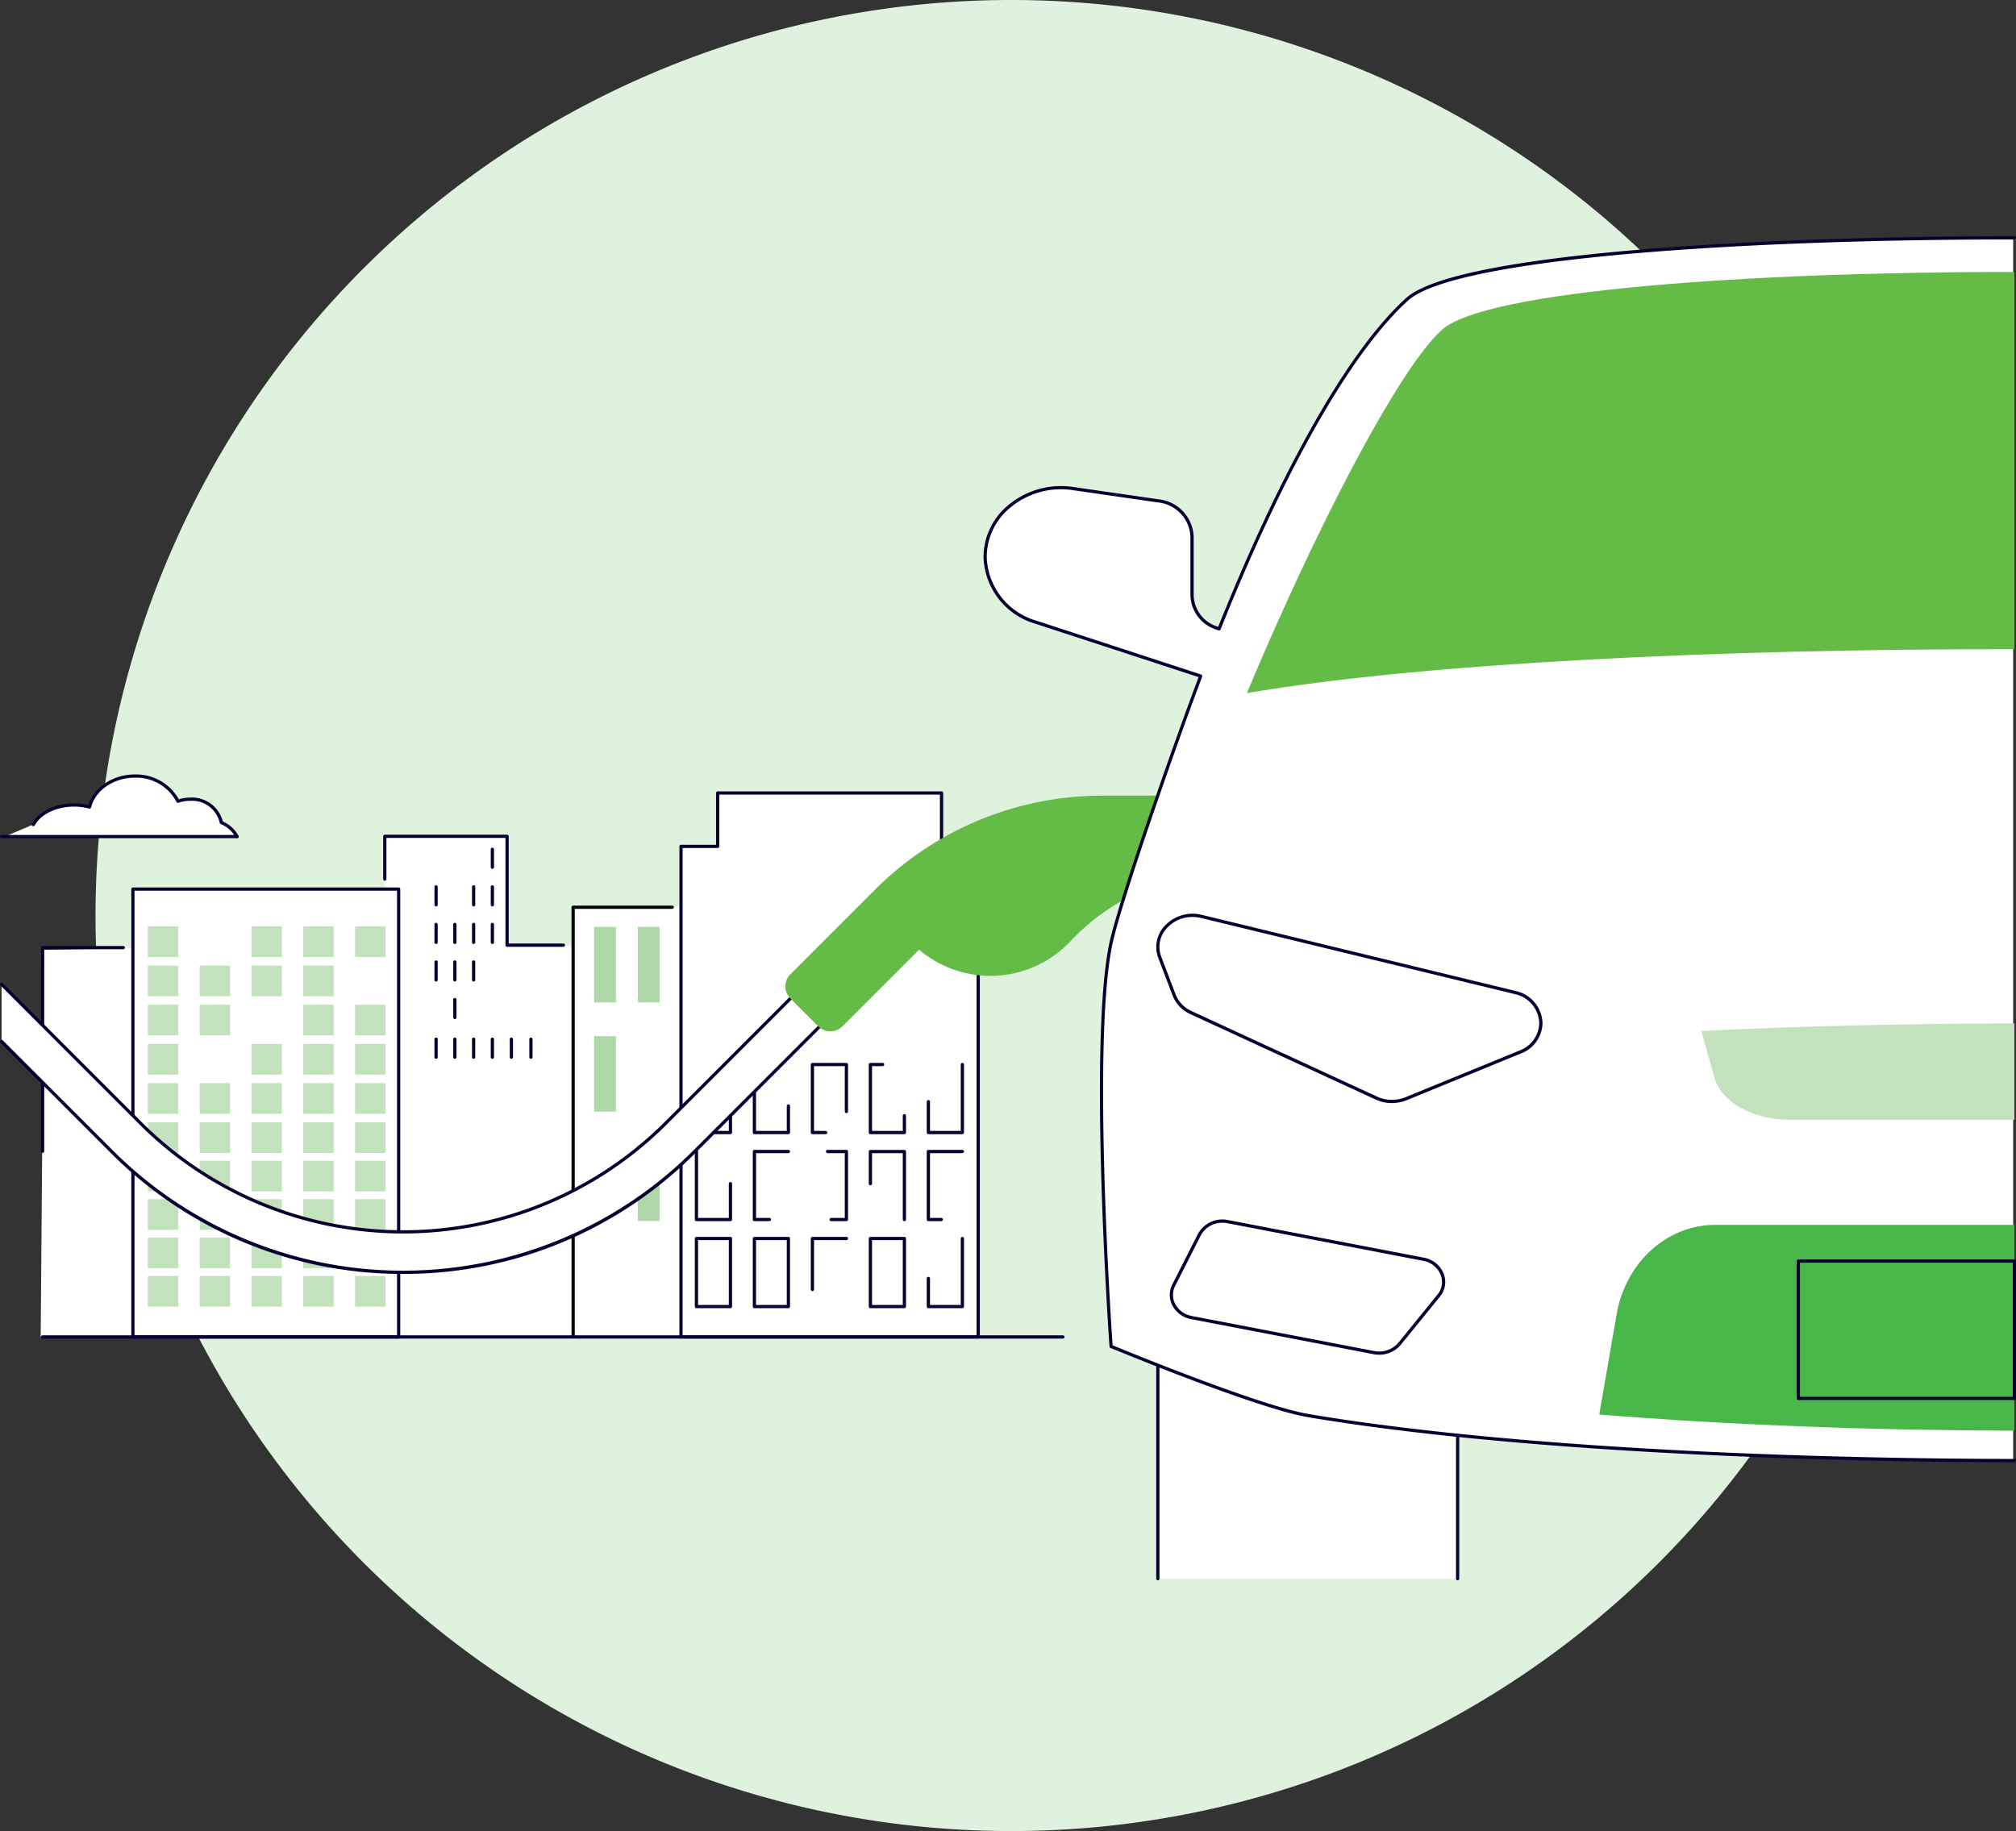 <svg xmlns="http://www.w3.org/2000/svg" xmlns:xlink="http://www.w3.org/1999/xlink" width="301.423" height="273.82" viewBox="0 0 301.423 273.82"><rect x="0" y="0" width="301.423" height="273.82" fill="#333333" stroke="none"/><defs><clipPath id="a"><rect width="301.423" height="200.998" fill="none"/></clipPath></defs><g transform="translate(-1338.912 -7415.394)"><path d="M295.82,206.91A136.91,136.91,0,1,0,158.91,343.82,136.91,136.91,0,0,0,295.82,206.91" transform="translate(1331.195 7345.394)" fill="#dff2de"/><g transform="translate(1338.912 7450.719)"><path d="M8.529,198.164h140.3l-.2-73.388h-5.358v-7.67H109.632v7.7l-5.32.052-.052,8.984-16.049.131-.1,5.726H78.125l.131-16.443-18.2.079-.138,16.1-50.925.838Z" transform="translate(-2.445 -33.564)" fill="#fff"/><rect width="39.729" height="66.974" transform="translate(19.875 97.633)" fill="#fff"/><g clip-path="url(#a)"><path d="M67.492,203.977H27.763a.242.242,0,0,1-.242-.242V136.762a.242.242,0,0,1,.242-.242H67.492a.241.241,0,0,1,.242.242v66.973a.241.241,0,0,1-.242.242M28,203.493H67.25V137H28Z" transform="translate(-7.888 -39.128)" fill="#070033"/><rect width="4.541" height="4.581" transform="translate(22.114 103.215)" fill="#c2e1bc"/><rect width="4.541" height="4.581" transform="translate(37.603 103.215)" fill="#c2e1bc"/><rect width="4.541" height="4.581" transform="translate(45.347 103.215)" fill="#c2e1bc"/><rect width="4.541" height="4.581" transform="translate(53.092 103.215)" fill="#c2e1bc"/><rect width="4.541" height="4.581" transform="translate(22.114 109.074)" fill="#c2e1bc"/><rect width="4.541" height="4.581" transform="translate(29.858 109.074)" fill="#c2e1bc"/><rect width="4.541" height="4.581" transform="translate(37.603 109.074)" fill="#c2e1bc"/><rect width="4.541" height="4.581" transform="translate(45.347 109.074)" fill="#c2e1bc"/><rect width="4.541" height="4.581" transform="translate(22.114 114.933)" fill="#c2e1bc"/><rect width="4.541" height="4.581" transform="translate(29.858 114.933)" fill="#c2e1bc"/><rect width="4.541" height="4.581" transform="translate(45.347 114.933)" fill="#c2e1bc"/><rect width="4.541" height="4.581" transform="translate(53.092 114.933)" fill="#c2e1bc"/><rect width="4.541" height="4.581" transform="translate(22.114 120.792)" fill="#c2e1bc"/><rect width="4.541" height="4.581" transform="translate(37.603 120.792)" fill="#c2e1bc"/><rect width="4.541" height="4.581" transform="translate(45.347 120.792)" fill="#c2e1bc"/><rect width="4.541" height="4.581" transform="translate(53.092 120.792)" fill="#c2e1bc"/><rect width="4.541" height="4.581" transform="translate(22.114 126.651)" fill="#c2e1bc"/><rect width="4.541" height="4.581" transform="translate(29.858 126.651)" fill="#c2e1bc"/><rect width="4.541" height="4.581" transform="translate(37.603 126.651)" fill="#c2e1bc"/><rect width="4.541" height="4.581" transform="translate(45.347 126.651)" fill="#c2e1bc"/><rect width="4.541" height="4.581" transform="translate(53.092 126.651)" fill="#c2e1bc"/><rect width="4.541" height="4.581" transform="translate(22.114 132.51)" fill="#c2e1bc"/><rect width="4.541" height="4.581" transform="translate(29.858 132.51)" fill="#c2e1bc"/><rect width="4.541" height="4.581" transform="translate(37.603 132.51)" fill="#c2e1bc"/><rect width="4.541" height="4.581" transform="translate(45.347 132.51)" fill="#c2e1bc"/><rect width="4.541" height="4.581" transform="translate(53.092 132.51)" fill="#c2e1bc"/><rect width="4.541" height="4.581" transform="translate(22.114 138.258)" fill="#c2e1bc"/><rect width="4.541" height="4.581" transform="translate(29.858 138.258)" fill="#c2e1bc"/><rect width="4.541" height="4.581" transform="translate(37.603 138.258)" fill="#c2e1bc"/><rect width="4.541" height="4.581" transform="translate(45.347 138.258)" fill="#c2e1bc"/><rect width="4.541" height="4.581" transform="translate(53.092 138.258)" fill="#c2e1bc"/><rect width="4.541" height="4.581" transform="translate(22.114 144.006)" fill="#c2e1bc"/><rect width="4.541" height="4.581" transform="translate(29.858 144.006)" fill="#c2e1bc"/><rect width="4.541" height="4.581" transform="translate(37.603 144.006)" fill="#c2e1bc"/><rect width="4.541" height="4.581" transform="translate(45.347 144.006)" fill="#c2e1bc"/><rect width="4.541" height="4.581" transform="translate(53.092 144.006)" fill="#c2e1bc"/><rect width="4.541" height="4.581" transform="translate(22.114 149.753)" fill="#c2e1bc"/><rect width="4.541" height="4.581" transform="translate(29.858 149.753)" fill="#c2e1bc"/><rect width="4.541" height="4.581" transform="translate(37.603 149.753)" fill="#c2e1bc"/><rect width="4.541" height="4.581" transform="translate(45.347 149.753)" fill="#c2e1bc"/><rect width="4.541" height="4.581" transform="translate(53.092 149.753)" fill="#c2e1bc"/><rect width="4.541" height="4.581" transform="translate(22.114 155.501)" fill="#c2e1bc"/><rect width="4.541" height="4.581" transform="translate(29.858 155.501)" fill="#c2e1bc"/><rect width="4.541" height="4.581" transform="translate(37.603 155.501)" fill="#c2e1bc"/><rect width="4.541" height="4.581" transform="translate(45.347 155.501)" fill="#c2e1bc"/><rect width="4.541" height="4.581" transform="translate(53.092 155.501)" fill="#c2e1bc"/><path d="M8.834,179.714a.242.242,0,0,1-.242-.242V149.026a.242.242,0,0,1,.242-.242H20.891a.242.242,0,0,1,0,.484H9.076v30.2a.242.242,0,0,1-.242.242" transform="translate(-2.463 -42.643)" fill="#070033"/><path d="M120.022,204.971a.242.242,0,0,1-.242-.242V140.563a.242.242,0,0,1,.242-.242h14.813a.242.242,0,0,1,0,.484H120.264v63.925a.242.242,0,0,1-.242.242" transform="translate(-34.33 -40.217)"/><path d="M107.245,142.214H98.833a.242.242,0,0,1-.242-.242V125.93h-17.8v6.162a.242.242,0,1,1-.484,0v-6.4a.242.242,0,0,1,.242-.242H98.833a.242.242,0,0,1,.242.242V141.73h8.17a.242.242,0,0,1,0,.484" transform="translate(-23.016 -35.954)" fill="#070033"/><path d="M103.1,131.348a.242.242,0,0,1-.242-.242v-2.684a.242.242,0,0,1,.484,0v2.684a.242.242,0,0,1-.242.242" transform="translate(-29.481 -36.738)" fill="#070033"/><path d="M103.1,139.22a.242.242,0,0,1-.242-.242v-2.684a.242.242,0,0,1,.484,0v2.684a.242.242,0,0,1-.242.242" transform="translate(-29.481 -38.994)" fill="#070033"/><path d="M103.1,147.092a.242.242,0,0,1-.242-.242v-2.684a.242.242,0,0,1,.484,0v2.684a.242.242,0,0,1-.242.242" transform="translate(-29.481 -41.25)" fill="#070033"/><path d="M99.17,139.22a.242.242,0,0,1-.242-.242v-2.684a.242.242,0,0,1,.484,0v2.684a.242.242,0,0,1-.242.242" transform="translate(-28.354 -38.994)" fill="#070033"/><path d="M99.17,147.092a.242.242,0,0,1-.242-.242v-2.684a.242.242,0,1,1,.484,0v2.684a.242.242,0,0,1-.242.242" transform="translate(-28.354 -41.25)" fill="#070033"/><path d="M99.17,154.965a.242.242,0,0,1-.242-.242V152.04a.242.242,0,1,1,.484,0v2.684a.242.242,0,0,1-.242.242" transform="translate(-28.354 -43.507)" fill="#070033"/><path d="M95.236,147.092a.242.242,0,0,1-.242-.242v-2.684a.242.242,0,1,1,.484,0v2.684a.242.242,0,0,1-.242.242" transform="translate(-27.226 -41.25)" fill="#070033"/><path d="M95.236,154.965a.242.242,0,0,1-.242-.242V152.04a.242.242,0,1,1,.484,0v2.684a.242.242,0,0,1-.242.242" transform="translate(-27.226 -43.507)" fill="#070033"/><path d="M95.236,162.837a.242.242,0,0,1-.242-.242v-2.684a.242.242,0,1,1,.484,0V162.6a.242.242,0,0,1-.242.242" transform="translate(-27.226 -45.763)" fill="#070033"/><path d="M91.3,139.22a.242.242,0,0,1-.242-.242v-2.684a.242.242,0,0,1,.484,0v2.684a.242.242,0,0,1-.242.242" transform="translate(-26.098 -38.994)" fill="#070033"/><path d="M91.3,147.092a.242.242,0,0,1-.242-.242v-2.684a.242.242,0,0,1,.484,0v2.684a.242.242,0,0,1-.242.242" transform="translate(-26.098 -41.25)" fill="#070033"/><path d="M103.1,171.154a.242.242,0,0,1-.242-.242v-2.684a.242.242,0,1,1,.484,0v2.684a.242.242,0,0,1-.242.242" transform="translate(-29.481 -48.147)" fill="#070033"/><path d="M111.179,171.154a.242.242,0,0,1-.242-.242v-2.684a.242.242,0,1,1,.484,0v2.684a.242.242,0,0,1-.242.242" transform="translate(-31.796 -48.147)" fill="#070033"/><path d="M99.17,171.154a.242.242,0,0,1-.242-.242v-2.684a.242.242,0,1,1,.484,0v2.684a.242.242,0,0,1-.242.242" transform="translate(-28.354 -48.147)" fill="#070033"/><path d="M107.081,171.154a.242.242,0,0,1-.242-.242v-2.684a.242.242,0,1,1,.484,0v2.684a.242.242,0,0,1-.242.242" transform="translate(-30.621 -48.147)" fill="#070033"/><path d="M95.236,171.154a.242.242,0,0,1-.242-.242v-2.684a.242.242,0,1,1,.484,0v2.684a.242.242,0,0,1-.242.242" transform="translate(-27.226 -48.147)" fill="#070033"/><path d="M91.3,171.154a.242.242,0,0,1-.242-.242v-2.684a.242.242,0,1,1,.484,0v2.684a.242.242,0,0,1-.242.242" transform="translate(-26.098 -48.147)" fill="#070033"/><path d="M91.3,154.965a.242.242,0,0,1-.242-.242V152.04a.242.242,0,0,1,.484,0v2.684a.242.242,0,0,1-.242.242" transform="translate(-26.098 -43.507)" fill="#070033"/><rect width="3.265" height="11.298" transform="translate(88.832 103.284)" fill="#aed8a8"/><rect width="3.265" height="11.298" transform="translate(95.362 103.284)" fill="#aed8a8"/><rect width="3.265" height="11.298" transform="translate(88.832 119.618)" fill="#aed8a8"/><rect width="3.265" height="11.298" transform="translate(95.362 135.952)" fill="#aed8a8"/><path d="M150.95,183.946h-5.084a.242.242,0,1,1,0-.484h4.842v-9.931a.242.242,0,0,1,.484,0V183.7a.242.242,0,0,1-.242.242" transform="translate(-41.737 -49.666)" fill="#070033"/><path d="M163.1,183.946h-5.084a.242.242,0,0,1-.242-.242V173.531a.242.242,0,0,1,.484,0v9.931h4.6v-3.735a.242.242,0,1,1,.484,0V183.7a.242.242,0,0,1-.242.242" transform="translate(-45.221 -49.666)" fill="#070033"/><path d="M172.158,183.946h-1.988a.242.242,0,0,1-.242-.242V173.531a.242.242,0,0,1,.242-.242h5.084a.242.242,0,0,1,.242.242v7.02a.242.242,0,1,1-.484,0v-6.778h-4.6v9.689h1.746a.242.242,0,1,1,0,.484" transform="translate(-48.703 -49.666)" fill="#070033"/><path d="M187.408,183.946h-5.084a.242.242,0,0,1-.242-.242V173.531a.242.242,0,0,1,.242-.242h1.821a.242.242,0,1,1,0,.484h-1.579v9.689h4.6v-2.271a.242.242,0,1,1,.484,0V183.7a.242.242,0,0,1-.242.242" transform="translate(-52.187 -49.666)" fill="#070033"/><path d="M199.56,183.946h-5.084a.242.242,0,0,1-.242-.242v-4.616a.242.242,0,1,1,.484,0v4.375h4.6v-9.931a.242.242,0,1,1,.484,0V183.7a.242.242,0,0,1-.242.242" transform="translate(-55.669 -49.666)" fill="#070033"/><path d="M150.95,202.184h-5.084a.242.242,0,0,1-.242-.242V191.769a.242.242,0,0,1,.484,0V201.7h4.6v-5.127a.242.242,0,0,1,.484,0v5.369a.242.242,0,0,1-.242.242" transform="translate(-41.737 -54.894)" fill="#070033"/><path d="M160.263,202.184h-2.244a.242.242,0,0,1-.243-.242V191.769a.242.242,0,0,1,.243-.242H163.1a.242.242,0,0,1,0,.484H158.26V201.7h2a.242.242,0,1,1,0,.484" transform="translate(-45.22 -54.894)" fill="#070033"/><path d="M176.164,202.184H173.89a.242.242,0,1,1,0-.484h2.032v-9.689h-2.58a.242.242,0,0,1,0-.484h2.822a.242.242,0,0,1,.242.242v10.173a.242.242,0,0,1-.242.242" transform="translate(-49.612 -54.894)" fill="#070033"/><path d="M187.408,202.184a.242.242,0,0,1-.242-.242v-9.931h-4.6v4.562a.242.242,0,0,1-.484,0v-4.8a.242.242,0,0,1,.242-.242h5.084a.242.242,0,0,1,.242.242v10.173a.242.242,0,0,1-.242.242" transform="translate(-52.187 -54.894)" fill="#070033"/><path d="M196.407,202.184h-1.93a.242.242,0,0,1-.242-.242V191.769a.242.242,0,0,1,.242-.242h5.084a.242.242,0,1,1,0,.484h-4.842V201.7h1.688a.242.242,0,0,1,0,.484" transform="translate(-55.67 -54.894)" fill="#070033"/><path d="M150.95,220.422h-5.084a.242.242,0,0,1-.242-.242V210.007a.242.242,0,0,1,.242-.242h5.084a.242.242,0,0,1,.242.242V220.18a.242.242,0,0,1-.242.242m-4.842-.484h4.6v-9.689h-4.6Z" transform="translate(-41.737 -60.121)" fill="#070033"/><path d="M163.1,220.422h-5.084a.242.242,0,0,1-.242-.242V210.007a.241.241,0,0,1,.242-.242H163.1a.241.241,0,0,1,.242.242V220.18a.242.242,0,0,1-.242.242m-4.842-.484h4.6v-9.689h-4.6Z" transform="translate(-45.221 -60.121)" fill="#070033"/><path d="M170.171,217.867a.242.242,0,0,1-.242-.242v-7.62a.242.242,0,0,1,.242-.242h5.084a.242.242,0,0,1,0,.484h-4.842v7.378a.242.242,0,0,1-.242.242" transform="translate(-48.703 -60.12)" fill="#070033"/><path d="M187.408,220.422h-5.084a.242.242,0,0,1-.242-.242V210.007a.242.242,0,0,1,.242-.242h5.084a.242.242,0,0,1,.242.242V220.18a.242.242,0,0,1-.242.242m-4.842-.484h4.6v-9.689h-4.6Z" transform="translate(-52.187 -60.121)" fill="#070033"/><path d="M199.56,220.422h-5.084a.242.242,0,0,1-.242-.242v-4.2a.242.242,0,0,1,.484,0v3.959h4.6v-9.931a.242.242,0,1,1,.484,0V220.18a.242.242,0,0,1-.242.242" transform="translate(-55.669 -60.121)" fill="#070033"/><path d="M187.069,198.2H142.631a.242.242,0,0,1-.242-.242V124.6a.242.242,0,0,1,.242-.242h5.241v-7.748a.242.242,0,0,1,.242-.242h33.472a.242.242,0,0,1,.242.242v7.748h5.241a.242.242,0,0,1,.242.242v73.359a.242.242,0,0,1-.242.242m-44.2-.484h43.955V124.843h-5.241a.242.242,0,0,1-.242-.242v-7.748H148.356V124.6a.242.242,0,0,1-.242.242h-5.241Z" transform="translate(-40.81 -33.353)" fill="#070033"/><path d="M161.381,230.884H8.834a.242.242,0,0,1,0-.484H161.381a.242.242,0,0,1,0,.484" transform="translate(-2.463 -66.035)" fill="#070033"/><path d="M5.28,120.406c.927-1.7,3.3-2.916,6.071-2.916a9.041,9.041,0,0,1,2.321.3c.674-2.645,3.446-4.626,6.764-4.626a6.985,6.985,0,0,1,6.463,3.77,5.441,5.441,0,0,1,1.818-.308,4.489,4.489,0,0,1,4.663,3.487,4.735,4.735,0,0,1,2.343,2.1H1Z" transform="translate(-0.287 -32.433)" fill="#fff"/><path d="M35.438,125.993H.242a.242.242,0,0,1,0-.484h35.2a.242.242,0,0,1,0,.484" transform="translate(0 -35.972)" fill="#070033"/><path d="M37.347,122.352a.243.243,0,0,1-.218-.137,4.528,4.528,0,0,0-2.228-1.983.24.24,0,0,1-.138-.185,4.248,4.248,0,0,0-4.423-3.278,5.2,5.2,0,0,0-1.739.294.242.242,0,0,1-.3-.128,6.791,6.791,0,0,0-6.243-3.628c-3.127,0-5.873,1.869-6.53,4.445a.24.24,0,0,1-.112.148.243.243,0,0,1-.185.026,8.742,8.742,0,0,0-2.259-.291c-2.6,0-4.95,1.121-5.858,2.79a.242.242,0,1,1-.424-.232c1.006-1.848,3.472-3.042,6.283-3.042a9.308,9.308,0,0,1,2.152.248c.81-2.666,3.683-4.576,6.933-4.576a7.334,7.334,0,0,1,6.59,3.715,5.709,5.709,0,0,1,1.693-.253,4.76,4.76,0,0,1,4.881,3.564A4.936,4.936,0,0,1,37.565,122a.242.242,0,0,1-.218.347" transform="translate(-1.909 -32.336)" fill="#070033"/><path d="M.339,155.408l20.726,20.736a55.567,55.567,0,0,0,78.61,0L123.011,152.8a3.023,3.023,0,1,1,4.274,4.275l-23.336,23.348a61.609,61.609,0,0,1-87.158,0L.339,163.959Z" transform="translate(-0.097 -43.539)" fill="#fff"/><path d="M60.273,198.623a61.452,61.452,0,0,1-43.75-18.131L.071,164.032a.242.242,0,1,1,.342-.342l16.452,16.46a61.366,61.366,0,0,0,86.815,0L127.017,156.8a2.781,2.781,0,1,0-3.931-3.934L99.749,176.217a55.809,55.809,0,0,1-78.952,0L.071,155.481a.242.242,0,1,1,.342-.342l20.725,20.736a55.325,55.325,0,0,0,78.268,0l23.336-23.348a3.264,3.264,0,0,1,4.616,4.618l-23.336,23.347a61.45,61.45,0,0,1-43.749,18.131" transform="translate(0 -43.442)" fill="#070033"/><path d="M232.513,117.273h-20.55A48.061,48.061,0,0,0,177.97,131.36l-12.606,12.612a2.568,2.568,0,0,0,0,3.632l4.153,4.156a2.566,2.566,0,0,0,3.63,0L184.6,140.3a16.435,16.435,0,0,0,22.594-1.219,31.783,31.783,0,0,1,23.036-10.12h.96Z" transform="translate(-47.18 -33.612)" fill="#64bb46"/><path d="M287.488,261V222.113a11.92,11.92,0,0,0-11.918-11.924H254.582a11.921,11.921,0,0,0-11.918,11.924V261Z" transform="translate(-69.55 -60.242)" fill="#fff"/><path d="M287.392,261.143a.242.242,0,0,1-.242-.242V222.015a11.692,11.692,0,0,0-11.675-11.682H254.485a11.692,11.692,0,0,0-11.675,11.682V260.9a.242.242,0,1,1-.484,0V222.015a12.176,12.176,0,0,1,12.159-12.165h20.989a12.176,12.176,0,0,1,12.159,12.165V260.9a.242.242,0,0,1-.242.242" transform="translate(-69.453 -60.145)" fill="#070033"/><path d="M219.632,37.836l12.711,1.835a5.642,5.642,0,0,1,5.059,5.388v8.717a5.311,5.311,0,0,0,3.7,4.916l.346.123C252.1,32.179,261.9,16.482,269.535,9.54,276.443,3.259,317.8.319,360.174.34v5.1l-11.82,26.8,11.82,29.619v86.09l-7.63,14.973,7.63,15.8v4.472c-40.025-.07-79.31-2.314-105.4-6.732-7.765-1.315-29.477-10.343-29.477-10.343s-3.252-45.64.021-60.458c1.455-6.589,9.678-30.013,13.375-39.781l-24.7-8.082a10.454,10.454,0,0,1-7.53-9.738c0-6.363,6.256-11.22,13.169-10.222" transform="translate(-59.174 -0.097)" fill="#fff"/><path d="M360.247,183.337h0c-42.36-.087-80.853-2.542-105.607-6.734-7.7-1.3-29.311-10.269-29.529-10.358a.241.241,0,0,1-.148-.206c-.034-.457-3.218-45.845.025-60.528,1.43-6.468,9.472-29.447,13.3-39.578l-24.461-8a10.722,10.722,0,0,1-7.7-9.968,10.069,10.069,0,0,1,3.612-7.674,12.293,12.293,0,0,1,9.833-2.788l12.712,1.836a5.857,5.857,0,0,1,5.266,5.627v8.716a5.039,5.039,0,0,0,3.536,4.688l.128.046c9.607-23.976,19.571-41.426,28.064-49.148C276.8,2.426,322.907,0,360.153,0h.094a.241.241,0,0,1,0,.483h-.1c-21.937,0-42.723.8-58.547,2.249-17.77,1.629-28.836,4.011-32,6.888-8.466,7.7-18.419,25.165-28.026,49.185a.244.244,0,0,1-.306.138l-.346-.123a5.517,5.517,0,0,1-3.859-5.144V44.962a5.377,5.377,0,0,0-4.851-5.149L219.5,37.978a11.809,11.809,0,0,0-9.447,2.674,9.59,9.59,0,0,0-3.444,7.308,10.239,10.239,0,0,0,7.361,9.509l24.7,8.082a.24.24,0,0,1,.143.126.244.244,0,0,1,.008.19c-3.782,9.994-11.929,33.25-13.365,39.748-3.136,14.194-.225,57.352-.026,60.239,1.867.772,21.957,9.031,29.285,10.272,24.73,4.188,63.193,6.64,105.528,6.727a.242.242,0,0,1,0,.484" transform="translate(-59.077 0)" fill="#070033"/><path d="M290.451,16.173c6.5-5.908,45.769-8.686,85.63-8.686V63.9c-44.415-.042-88.546,2.083-114.751,6.57,9.818-23.533,22.473-48.255,29.121-54.3" transform="translate(-74.9 -2.146)" fill="#64bb46"/><path d="M397.245,238.023c-21.457-.053-42.84-.858-62.072-2.419l2.6-14.987c1.344-7.757,7.527-13.371,14.727-13.371h44.749Z" transform="translate(-96.064 -59.399)" fill="#49b649"/><path d="M409.108,235.514h-32.3a.241.241,0,0,1-.242-.242V214.735a.242.242,0,0,1,.242-.242h32.3a.242.242,0,0,1,.242.242v20.537a.242.242,0,0,1-.242.242m-32.06-.484h31.818V214.977H377.049Z" transform="translate(-107.927 -61.476)" fill="#070033"/><path d="M403.377,165.024v14.4h-33.6c-5.492,0-10.209-2.627-11.234-6.258l-1.98-7.015c14.508-.723,30.623-1.1,46.81-1.131" transform="translate(-102.196 -47.298)" fill="#c2e1bc"/><path d="M276.46,226.34a4.423,4.423,0,0,1-.83-.078l-27.239-5.234a3.968,3.968,0,0,1-2.871-2.117,3.427,3.427,0,0,1,.024-3.083l3.834-7.553a4.153,4.153,0,0,1,4.518-2.07l29.228,5.617a3.918,3.918,0,0,1,3.018,2.462,3.413,3.413,0,0,1-.593,3.386l-5.824,7.171a4.212,4.212,0,0,1-3.265,1.5m-23.413-19.732a3.593,3.593,0,0,0-3.238,1.886l-3.834,7.553a2.944,2.944,0,0,0-.02,2.65,3.489,3.489,0,0,0,2.528,1.855l27.239,5.234a3.785,3.785,0,0,0,3.628-1.249l5.823-7.171a2.939,2.939,0,0,0,.514-2.916,3.442,3.442,0,0,0-2.655-2.153L253.8,206.681a4.033,4.033,0,0,0-.758-.072" transform="translate(-70.267 -59.078)" fill="#070033"/><path d="M277.572,170.342a5.875,5.875,0,0,1-2.455-.536l-27.659-12.755a5.122,5.122,0,0,1-2.69-2.807l-2.13-5.6a4.6,4.6,0,0,1,.9-4.748,5.693,5.693,0,0,1,5.649-1.694l46.85,11.369a5.08,5.08,0,0,1,4.049,4.808,4.981,4.981,0,0,1-3.22,4.54L279.8,169.9a5.89,5.89,0,0,1-2.229.437m-29.82-27.826a5.108,5.108,0,0,0-3.856,1.7,4.075,4.075,0,0,0-.807,4.255l2.13,5.6a4.639,4.639,0,0,0,2.44,2.54l27.659,12.755a5.41,5.41,0,0,0,4.3.091l17.061-6.983a4.5,4.5,0,0,0,2.918-4.092,4.6,4.6,0,0,0-3.679-4.338l-46.849-11.369a5.607,5.607,0,0,0-1.317-.158M296.77,162.7h0Z" transform="translate(-69.454 -40.708)" fill="#070033"/></g></g></g></svg>